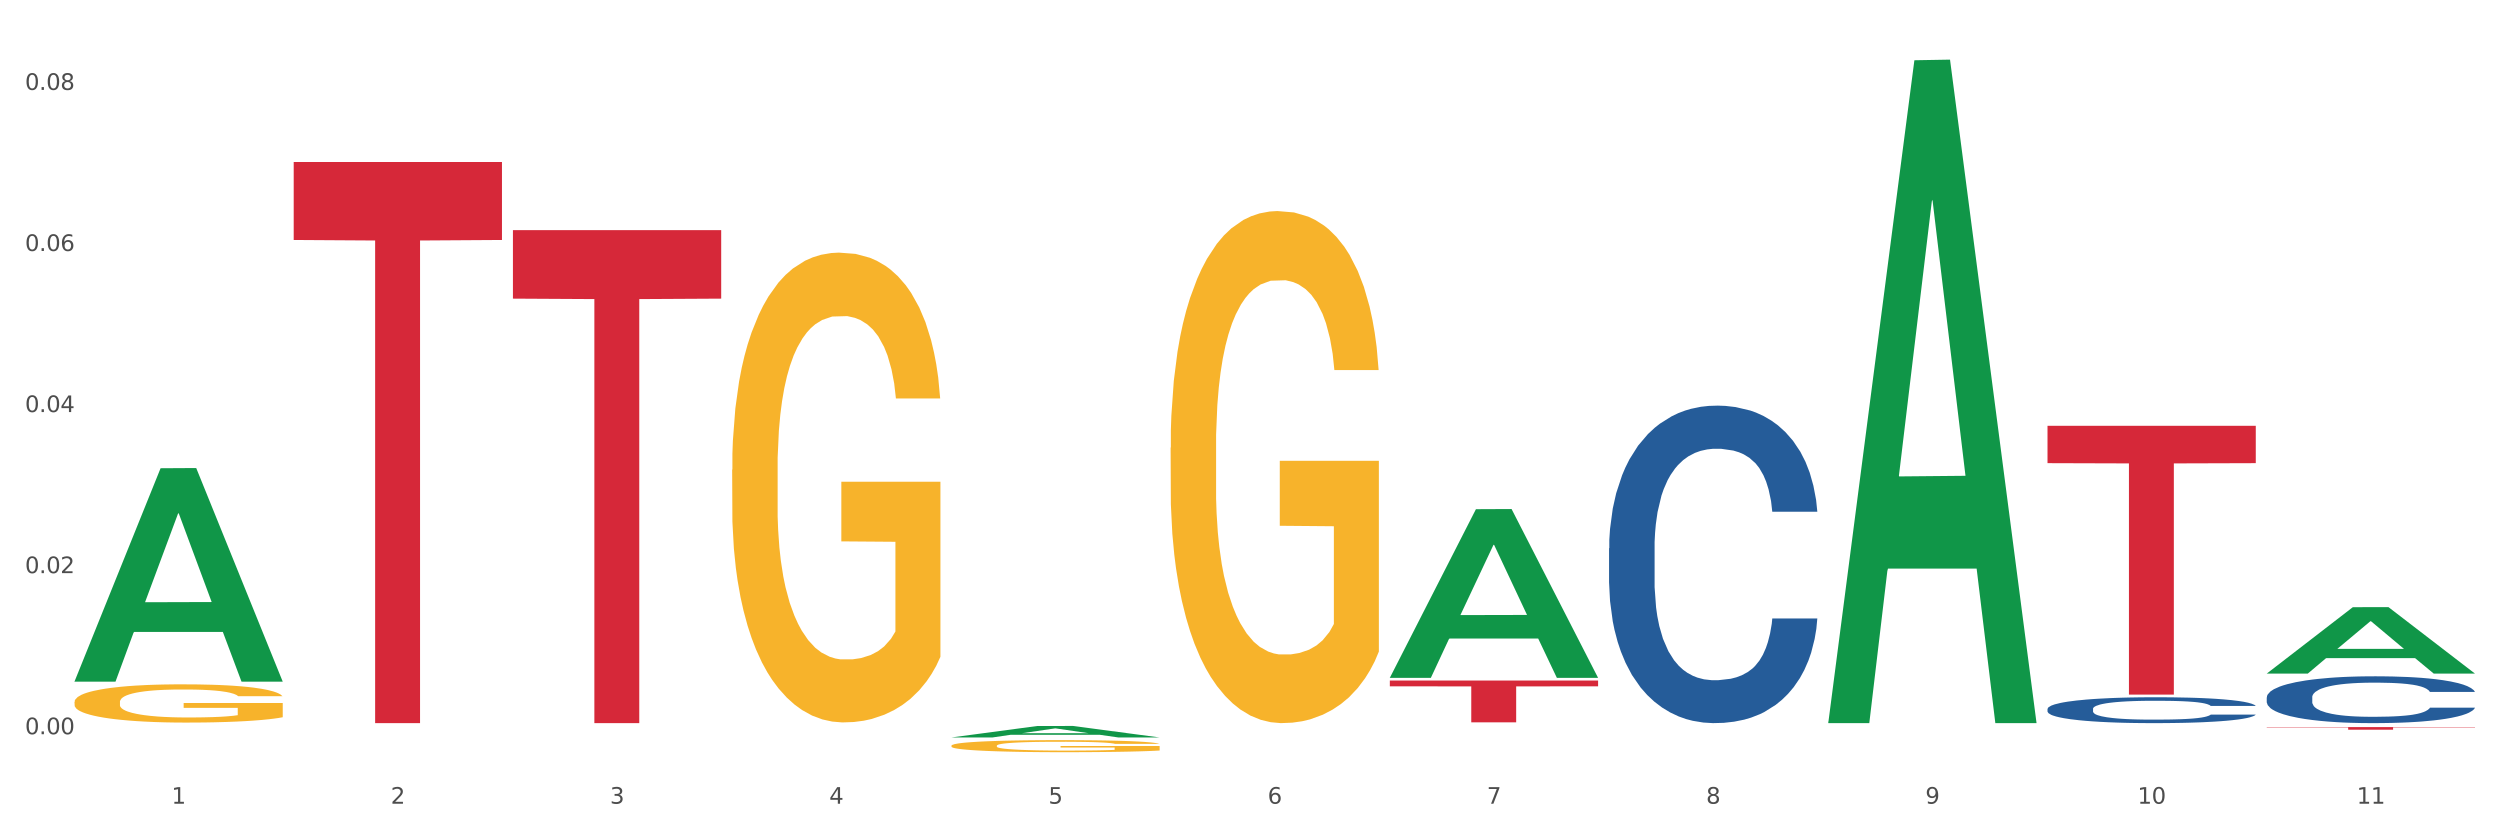 <?xml version="1.0" encoding="utf-8" standalone="no"?>
<!DOCTYPE svg PUBLIC "-//W3C//DTD SVG 1.1//EN"
  "http://www.w3.org/Graphics/SVG/1.1/DTD/svg11.dtd">
<svg xmlns:xlink="http://www.w3.org/1999/xlink" width="1080pt" height="360pt" viewBox="0 0 1080 360" xmlns="http://www.w3.org/2000/svg" version="1.1">
 <rect x="0" y="0" width="1080" height="360" fill="#333333" stroke="none"/>
 <defs>
  <style type="text/css">*{stroke-linejoin: round; stroke-linecap: butt}</style>
 </defs>
 <g id="figure_1">
  <g id="patch_1">
   <path d="M 0 360 
L 1080 360 
L 1080 0 
L 0 0 
z
" style="fill: #ffffff; stroke: #ffffff; stroke-linejoin: miter"/>
  </g>
  <g id="axes_1">
   <g id="matplotlib.axis_1">
    <g id="xtick_1">
     <g id="text_1">
      <!-- 1 -->
      <g style="fill: #4d4d4d" transform="translate(74.106 347.204) scale(0.096 -0.096)">
       <defs>
        <path id="DejaVuSans-31" d="M 794 531 
L 1825 531 
L 1825 4091 
L 703 3866 
L 703 4441 
L 1819 4666 
L 2450 4666 
L 2450 531 
L 3481 531 
L 3481 0 
L 794 0 
L 794 531 
z
" transform="scale(0.016)"/>
       </defs>
       <use xlink:href="#DejaVuSans-31"/>
      </g>
     </g>
    </g>
    <g id="xtick_2">
     <g id="text_2">
      <!-- 2 -->
      <g style="fill: #4d4d4d" transform="translate(168.812 347.204) scale(0.096 -0.096)">
       <defs>
        <path id="DejaVuSans-32" d="M 1228 531 
L 3431 531 
L 3431 0 
L 469 0 
L 469 531 
Q 828 903 1448 1529 
Q 2069 2156 2228 2338 
Q 2531 2678 2651 2914 
Q 2772 3150 2772 3378 
Q 2772 3750 2511 3984 
Q 2250 4219 1831 4219 
Q 1534 4219 1204 4116 
Q 875 4013 500 3803 
L 500 4441 
Q 881 4594 1212 4672 
Q 1544 4750 1819 4750 
Q 2544 4750 2975 4387 
Q 3406 4025 3406 3419 
Q 3406 3131 3298 2873 
Q 3191 2616 2906 2266 
Q 2828 2175 2409 1742 
Q 1991 1309 1228 531 
z
" transform="scale(0.016)"/>
       </defs>
       <use xlink:href="#DejaVuSans-32"/>
      </g>
     </g>
    </g>
    <g id="xtick_3">
     <g id="text_3">
      <!-- 3 -->
      <g style="fill: #4d4d4d" transform="translate(263.517 347.204) scale(0.096 -0.096)">
       <defs>
        <path id="DejaVuSans-33" d="M 2597 2516 
Q 3050 2419 3304 2112 
Q 3559 1806 3559 1356 
Q 3559 666 3084 287 
Q 2609 -91 1734 -91 
Q 1441 -91 1130 -33 
Q 819 25 488 141 
L 488 750 
Q 750 597 1062 519 
Q 1375 441 1716 441 
Q 2309 441 2620 675 
Q 2931 909 2931 1356 
Q 2931 1769 2642 2001 
Q 2353 2234 1838 2234 
L 1294 2234 
L 1294 2753 
L 1863 2753 
Q 2328 2753 2575 2939 
Q 2822 3125 2822 3475 
Q 2822 3834 2567 4026 
Q 2313 4219 1838 4219 
Q 1578 4219 1281 4162 
Q 984 4106 628 3988 
L 628 4550 
Q 988 4650 1302 4700 
Q 1616 4750 1894 4750 
Q 2613 4750 3031 4423 
Q 3450 4097 3450 3541 
Q 3450 3153 3228 2886 
Q 3006 2619 2597 2516 
z
" transform="scale(0.016)"/>
       </defs>
       <use xlink:href="#DejaVuSans-33"/>
      </g>
     </g>
    </g>
    <g id="xtick_4">
     <g id="text_4">
      <!-- 4 -->
      <g style="fill: #4d4d4d" transform="translate(358.223 347.204) scale(0.096 -0.096)">
       <defs>
        <path id="DejaVuSans-34" d="M 2419 4116 
L 825 1625 
L 2419 1625 
L 2419 4116 
z
M 2253 4666 
L 3047 4666 
L 3047 1625 
L 3713 1625 
L 3713 1100 
L 3047 1100 
L 3047 0 
L 2419 0 
L 2419 1100 
L 313 1100 
L 313 1709 
L 2253 4666 
z
" transform="scale(0.016)"/>
       </defs>
       <use xlink:href="#DejaVuSans-34"/>
      </g>
     </g>
    </g>
    <g id="xtick_5">
     <g id="text_5">
      <!-- 5 -->
      <g style="fill: #4d4d4d" transform="translate(452.928 347.204) scale(0.096 -0.096)">
       <defs>
        <path id="DejaVuSans-35" d="M 691 4666 
L 3169 4666 
L 3169 4134 
L 1269 4134 
L 1269 2991 
Q 1406 3038 1543 3061 
Q 1681 3084 1819 3084 
Q 2600 3084 3056 2656 
Q 3513 2228 3513 1497 
Q 3513 744 3044 326 
Q 2575 -91 1722 -91 
Q 1428 -91 1123 -41 
Q 819 9 494 109 
L 494 744 
Q 775 591 1075 516 
Q 1375 441 1709 441 
Q 2250 441 2565 725 
Q 2881 1009 2881 1497 
Q 2881 1984 2565 2268 
Q 2250 2553 1709 2553 
Q 1456 2553 1204 2497 
Q 953 2441 691 2322 
L 691 4666 
z
" transform="scale(0.016)"/>
       </defs>
       <use xlink:href="#DejaVuSans-35"/>
      </g>
     </g>
    </g>
    <g id="xtick_6">
     <g id="text_6">
      <!-- 6 -->
      <g style="fill: #4d4d4d" transform="translate(547.634 347.204) scale(0.096 -0.096)">
       <defs>
        <path id="DejaVuSans-36" d="M 2113 2584 
Q 1688 2584 1439 2293 
Q 1191 2003 1191 1497 
Q 1191 994 1439 701 
Q 1688 409 2113 409 
Q 2538 409 2786 701 
Q 3034 994 3034 1497 
Q 3034 2003 2786 2293 
Q 2538 2584 2113 2584 
z
M 3366 4563 
L 3366 3988 
Q 3128 4100 2886 4159 
Q 2644 4219 2406 4219 
Q 1781 4219 1451 3797 
Q 1122 3375 1075 2522 
Q 1259 2794 1537 2939 
Q 1816 3084 2150 3084 
Q 2853 3084 3261 2657 
Q 3669 2231 3669 1497 
Q 3669 778 3244 343 
Q 2819 -91 2113 -91 
Q 1303 -91 875 529 
Q 447 1150 447 2328 
Q 447 3434 972 4092 
Q 1497 4750 2381 4750 
Q 2619 4750 2861 4703 
Q 3103 4656 3366 4563 
z
" transform="scale(0.016)"/>
       </defs>
       <use xlink:href="#DejaVuSans-36"/>
      </g>
     </g>
    </g>
    <g id="xtick_7">
     <g id="text_7">
      <!-- 7 -->
      <g style="fill: #4d4d4d" transform="translate(642.339 347.204) scale(0.096 -0.096)">
       <defs>
        <path id="DejaVuSans-37" d="M 525 4666 
L 3525 4666 
L 3525 4397 
L 1831 0 
L 1172 0 
L 2766 4134 
L 525 4134 
L 525 4666 
z
" transform="scale(0.016)"/>
       </defs>
       <use xlink:href="#DejaVuSans-37"/>
      </g>
     </g>
    </g>
    <g id="xtick_8">
     <g id="text_8">
      <!-- 8 -->
      <g style="fill: #4d4d4d" transform="translate(737.044 347.204) scale(0.096 -0.096)">
       <defs>
        <path id="DejaVuSans-38" d="M 2034 2216 
Q 1584 2216 1326 1975 
Q 1069 1734 1069 1313 
Q 1069 891 1326 650 
Q 1584 409 2034 409 
Q 2484 409 2743 651 
Q 3003 894 3003 1313 
Q 3003 1734 2745 1975 
Q 2488 2216 2034 2216 
z
M 1403 2484 
Q 997 2584 770 2862 
Q 544 3141 544 3541 
Q 544 4100 942 4425 
Q 1341 4750 2034 4750 
Q 2731 4750 3128 4425 
Q 3525 4100 3525 3541 
Q 3525 3141 3298 2862 
Q 3072 2584 2669 2484 
Q 3125 2378 3379 2068 
Q 3634 1759 3634 1313 
Q 3634 634 3220 271 
Q 2806 -91 2034 -91 
Q 1263 -91 848 271 
Q 434 634 434 1313 
Q 434 1759 690 2068 
Q 947 2378 1403 2484 
z
M 1172 3481 
Q 1172 3119 1398 2916 
Q 1625 2713 2034 2713 
Q 2441 2713 2670 2916 
Q 2900 3119 2900 3481 
Q 2900 3844 2670 4047 
Q 2441 4250 2034 4250 
Q 1625 4250 1398 4047 
Q 1172 3844 1172 3481 
z
" transform="scale(0.016)"/>
       </defs>
       <use xlink:href="#DejaVuSans-38"/>
      </g>
     </g>
    </g>
    <g id="xtick_9">
     <g id="text_9">
      <!-- 9 -->
      <g style="fill: #4d4d4d" transform="translate(831.75 347.204) scale(0.096 -0.096)">
       <defs>
        <path id="DejaVuSans-39" d="M 703 97 
L 703 672 
Q 941 559 1184 500 
Q 1428 441 1663 441 
Q 2288 441 2617 861 
Q 2947 1281 2994 2138 
Q 2813 1869 2534 1725 
Q 2256 1581 1919 1581 
Q 1219 1581 811 2004 
Q 403 2428 403 3163 
Q 403 3881 828 4315 
Q 1253 4750 1959 4750 
Q 2769 4750 3195 4129 
Q 3622 3509 3622 2328 
Q 3622 1225 3098 567 
Q 2575 -91 1691 -91 
Q 1453 -91 1209 -44 
Q 966 3 703 97 
z
M 1959 2075 
Q 2384 2075 2632 2365 
Q 2881 2656 2881 3163 
Q 2881 3666 2632 3958 
Q 2384 4250 1959 4250 
Q 1534 4250 1286 3958 
Q 1038 3666 1038 3163 
Q 1038 2656 1286 2365 
Q 1534 2075 1959 2075 
z
" transform="scale(0.016)"/>
       </defs>
       <use xlink:href="#DejaVuSans-39"/>
      </g>
     </g>
    </g>
    <g id="xtick_10">
     <g id="text_10">
      <!-- 10 -->
      <g style="fill: #4d4d4d" transform="translate(923.401 347.204) scale(0.096 -0.096)">
       <defs>
        <path id="DejaVuSans-30" d="M 2034 4250 
Q 1547 4250 1301 3770 
Q 1056 3291 1056 2328 
Q 1056 1369 1301 889 
Q 1547 409 2034 409 
Q 2525 409 2770 889 
Q 3016 1369 3016 2328 
Q 3016 3291 2770 3770 
Q 2525 4250 2034 4250 
z
M 2034 4750 
Q 2819 4750 3233 4129 
Q 3647 3509 3647 2328 
Q 3647 1150 3233 529 
Q 2819 -91 2034 -91 
Q 1250 -91 836 529 
Q 422 1150 422 2328 
Q 422 3509 836 4129 
Q 1250 4750 2034 4750 
z
" transform="scale(0.016)"/>
       </defs>
       <use xlink:href="#DejaVuSans-31"/>
       <use xlink:href="#DejaVuSans-30" transform="translate(63.623 0)"/>
      </g>
     </g>
    </g>
    <g id="xtick_11">
     <g id="text_11">
      <!-- 11 -->
      <g style="fill: #4d4d4d" transform="translate(1018.107 347.204) scale(0.096 -0.096)">
       <use xlink:href="#DejaVuSans-31"/>
       <use xlink:href="#DejaVuSans-31" transform="translate(63.623 0)"/>
      </g>
     </g>
    </g>
    <g id="xtick_12"/>
    <g id="xtick_13"/>
    <g id="xtick_14"/>
    <g id="xtick_15"/>
    <g id="xtick_16"/>
    <g id="xtick_17"/>
    <g id="xtick_18"/>
    <g id="xtick_19"/>
    <g id="xtick_20"/>
    <g id="xtick_21"/>
   </g>
   <g id="matplotlib.axis_2">
    <g id="ytick_1">
     <g id="text_12">
      <!-- 0.00 -->
      <g style="fill: #4d4d4d" transform="translate(10.8 317.19) scale(0.096 -0.096)">
       <defs>
        <path id="DejaVuSans-2e" d="M 684 794 
L 1344 794 
L 1344 0 
L 684 0 
L 684 794 
z
" transform="scale(0.016)"/>
       </defs>
       <use xlink:href="#DejaVuSans-30"/>
       <use xlink:href="#DejaVuSans-2e" transform="translate(63.623 0)"/>
       <use xlink:href="#DejaVuSans-30" transform="translate(95.41 0)"/>
       <use xlink:href="#DejaVuSans-30" transform="translate(159.033 0)"/>
      </g>
     </g>
    </g>
    <g id="ytick_2">
     <g id="text_13">
      <!-- 0.02 -->
      <g style="fill: #4d4d4d" transform="translate(10.8 247.602) scale(0.096 -0.096)">
       <use xlink:href="#DejaVuSans-30"/>
       <use xlink:href="#DejaVuSans-2e" transform="translate(63.623 0)"/>
       <use xlink:href="#DejaVuSans-30" transform="translate(95.41 0)"/>
       <use xlink:href="#DejaVuSans-32" transform="translate(159.033 0)"/>
      </g>
     </g>
    </g>
    <g id="ytick_3">
     <g id="text_14">
      <!-- 0.04 -->
      <g style="fill: #4d4d4d" transform="translate(10.8 178.014) scale(0.096 -0.096)">
       <use xlink:href="#DejaVuSans-30"/>
       <use xlink:href="#DejaVuSans-2e" transform="translate(63.623 0)"/>
       <use xlink:href="#DejaVuSans-30" transform="translate(95.41 0)"/>
       <use xlink:href="#DejaVuSans-34" transform="translate(159.033 0)"/>
      </g>
     </g>
    </g>
    <g id="ytick_4">
     <g id="text_15">
      <!-- 0.06 -->
      <g style="fill: #4d4d4d" transform="translate(10.8 108.425) scale(0.096 -0.096)">
       <use xlink:href="#DejaVuSans-30"/>
       <use xlink:href="#DejaVuSans-2e" transform="translate(63.623 0)"/>
       <use xlink:href="#DejaVuSans-30" transform="translate(95.41 0)"/>
       <use xlink:href="#DejaVuSans-36" transform="translate(159.033 0)"/>
      </g>
     </g>
    </g>
    <g id="ytick_5">
     <g id="text_16">
      <!-- 0.08 -->
      <g style="fill: #4d4d4d" transform="translate(10.8 38.837) scale(0.096 -0.096)">
       <use xlink:href="#DejaVuSans-30"/>
       <use xlink:href="#DejaVuSans-2e" transform="translate(63.623 0)"/>
       <use xlink:href="#DejaVuSans-30" transform="translate(95.41 0)"/>
       <use xlink:href="#DejaVuSans-38" transform="translate(159.033 0)"/>
      </g>
     </g>
    </g>
    <g id="ytick_6"/>
    <g id="ytick_7"/>
    <g id="ytick_8"/>
    <g id="ytick_9"/>
   </g>
   <g id="PolyCollection_1">
    <path d="M 32.175 294.307 
L 32.268 294.221 
L 69.369 202.279 
L 84.766 202.192 
L 122.145 294.481 
L 104.337 294.481 
L 96.267 272.99 
L 57.96 272.99 
L 57.682 273.337 
L 49.891 294.481 
L 32.175 294.481 
L 32.175 294.307 
L 62.783 260.165 
L 91.444 260.078 
L 77.253 221.863 
L 77.067 221.69 
L 76.882 221.95 
L 62.691 260.078 
L 62.783 260.165 
L 32.175 294.307 
z
" clip-path="url(#p272ed76f17)" style="fill: #109648"/>
    <path d="M 410.997 322.147 
L 411.103 322.142 
L 411.103 321.97 
L 411.316 321.823 
L 412.378 321.466 
L 413.971 321.171 
L 415.14 321.014 
L 416.308 320.885 
L 417.689 320.757 
L 419.388 320.624 
L 422.469 320.429 
L 424.381 320.329 
L 426.718 320.224 
L 430.967 320.072 
L 434.047 319.986 
L 437.234 319.915 
L 442.439 319.829 
L 445.838 319.791 
L 449.449 319.762 
L 453.804 319.743 
L 457.097 319.739 
L 464.32 319.753 
L 470.481 319.796 
L 473.456 319.829 
L 477.28 319.886 
L 479.298 319.924 
L 482.591 320 
L 485.99 320.1 
L 488.327 320.186 
L 491.832 320.348 
L 494.488 320.51 
L 496.931 320.709 
L 498.205 320.847 
L 499.161 320.976 
L 500.011 321.123 
L 500.861 321.357 
L 481.741 321.357 
L 480.997 321.19 
L 479.829 321.033 
L 478.129 320.881 
L 476.642 320.786 
L 474.093 320.667 
L 471.756 320.59 
L 469.313 320.533 
L 466.339 320.486 
L 464.002 320.462 
L 460.709 320.443 
L 454.229 320.448 
L 449.874 320.486 
L 446.9 320.533 
L 444.988 320.576 
L 443.288 320.624 
L 441.376 320.69 
L 439.146 320.79 
L 437.552 320.881 
L 435.959 320.995 
L 434.684 321.109 
L 433.516 321.242 
L 432.56 321.385 
L 431.816 321.533 
L 431.179 321.714 
L 430.648 322.013 
L 430.648 322.665 
L 430.86 322.813 
L 431.392 323.008 
L 432.029 323.155 
L 433.091 323.332 
L 434.047 323.45 
L 435.853 323.622 
L 437.871 323.765 
L 439.464 323.855 
L 441.058 323.931 
L 443.82 324.036 
L 446.9 324.121 
L 449.556 324.174 
L 453.167 324.221 
L 455.61 324.24 
L 457.735 324.25 
L 462.94 324.25 
L 466.657 324.236 
L 470.8 324.202 
L 473.987 324.16 
L 476.642 324.107 
L 479.616 324.022 
L 481.528 323.941 
L 481.528 322.946 
L 458.16 322.941 
L 458.16 322.28 
L 500.967 322.28 
L 500.967 324.221 
L 499.161 324.321 
L 497.143 324.412 
L 495.019 324.493 
L 491.832 324.593 
L 488.008 324.688 
L 484.609 324.754 
L 480.997 324.811 
L 476.748 324.864 
L 471.225 324.911 
L 467.826 324.93 
L 463.577 324.945 
L 458.584 324.95 
L 454.229 324.94 
L 449.98 324.916 
L 445.519 324.873 
L 441.164 324.811 
L 437.871 324.75 
L 434.578 324.673 
L 431.073 324.574 
L 428.311 324.478 
L 426.187 324.393 
L 423.85 324.283 
L 421.3 324.141 
L 419.388 324.012 
L 417.689 323.879 
L 415.883 323.707 
L 414.608 323.56 
L 413.334 323.374 
L 412.59 323.236 
L 411.74 323.022 
L 411.103 322.722 
L 410.997 322.147 
z
" clip-path="url(#p272ed76f17)" style="fill: #f7b32b"/>
    <path d="M 505.702 193.397 
L 505.809 193.195 
L 505.809 185.922 
L 506.021 179.66 
L 507.083 164.507 
L 508.677 151.982 
L 509.845 145.315 
L 511.014 139.86 
L 512.394 134.405 
L 514.094 128.748 
L 517.174 120.465 
L 519.086 116.223 
L 521.423 111.778 
L 525.672 105.313 
L 528.753 101.677 
L 531.939 98.646 
L 537.144 95.01 
L 540.543 93.393 
L 544.155 92.181 
L 548.51 91.373 
L 551.803 91.171 
L 559.026 91.777 
L 565.187 93.595 
L 568.161 95.01 
L 571.985 97.434 
L 574.003 99.05 
L 577.296 102.283 
L 580.695 106.525 
L 583.032 110.162 
L 586.537 117.031 
L 589.193 123.9 
L 591.636 132.385 
L 592.911 138.244 
L 593.867 143.698 
L 594.717 149.961 
L 595.566 159.861 
L 576.446 159.861 
L 575.703 152.79 
L 574.534 146.123 
L 572.835 139.658 
L 571.348 135.617 
L 568.798 130.567 
L 566.461 127.334 
L 564.018 124.91 
L 561.044 122.89 
L 558.707 121.879 
L 555.414 121.071 
L 548.935 121.273 
L 544.58 122.89 
L 541.606 124.91 
L 539.694 126.728 
L 537.994 128.748 
L 536.082 131.577 
L 533.851 135.819 
L 532.258 139.658 
L 530.665 144.507 
L 529.39 149.355 
L 528.222 155.012 
L 527.266 161.073 
L 526.522 167.336 
L 525.885 175.013 
L 525.354 187.741 
L 525.354 215.419 
L 525.566 221.681 
L 526.097 229.965 
L 526.734 236.227 
L 527.797 243.702 
L 528.753 248.753 
L 530.558 256.026 
L 532.577 262.087 
L 534.17 265.926 
L 535.763 269.158 
L 538.525 273.603 
L 541.606 277.239 
L 544.261 279.461 
L 547.873 281.482 
L 550.316 282.29 
L 552.44 282.694 
L 557.645 282.694 
L 561.363 282.088 
L 565.505 280.674 
L 568.692 278.855 
L 571.348 276.633 
L 574.322 272.997 
L 576.234 269.562 
L 576.234 227.338 
L 552.865 227.136 
L 552.865 199.054 
L 595.673 199.054 
L 595.673 281.482 
L 593.867 285.724 
L 591.849 289.563 
L 589.724 292.997 
L 586.537 297.24 
L 582.713 301.281 
L 579.314 304.109 
L 575.703 306.533 
L 571.454 308.756 
L 565.93 310.776 
L 562.531 311.584 
L 558.282 312.19 
L 553.29 312.392 
L 548.935 311.988 
L 544.686 310.978 
L 540.225 309.16 
L 535.87 306.533 
L 532.577 303.907 
L 529.284 300.674 
L 525.778 296.432 
L 523.017 292.391 
L 520.892 288.755 
L 518.555 284.108 
L 516.006 278.047 
L 514.094 272.593 
L 512.394 266.936 
L 510.589 259.663 
L 509.314 253.4 
L 508.039 245.521 
L 507.296 239.662 
L 506.446 230.571 
L 505.809 217.843 
L 505.702 193.397 
z
" clip-path="url(#p272ed76f17)" style="fill: #f7b32b"/>
    <path d="M 979.23 301.25 
L 979.336 301.232 
L 979.336 300.714 
L 979.655 300.012 
L 980.825 298.719 
L 982.314 297.739 
L 984.866 296.594 
L 986.249 296.113 
L 988.057 295.577 
L 991.779 294.709 
L 996.033 293.97 
L 999.01 293.563 
L 1001.244 293.305 
L 1006.242 292.843 
L 1009.114 292.64 
L 1012.091 292.473 
L 1014.644 292.362 
L 1018.898 292.233 
L 1022.301 292.178 
L 1026.236 292.159 
L 1029.532 292.178 
L 1033.893 292.252 
L 1040.273 292.473 
L 1042.719 292.603 
L 1046.016 292.824 
L 1049.419 293.12 
L 1052.184 293.416 
L 1055.375 293.841 
L 1058.672 294.395 
L 1061.862 295.097 
L 1064.095 295.744 
L 1065.903 296.427 
L 1067.498 297.259 
L 1068.668 298.164 
L 1069.2 298.922 
L 1049.738 298.922 
L 1049.207 298.238 
L 1048.143 297.499 
L 1047.08 297 
L 1045.91 296.594 
L 1044.102 296.132 
L 1042.507 295.836 
L 1039.848 295.485 
L 1037.402 295.263 
L 1035.381 295.134 
L 1032.935 295.023 
L 1027.724 294.912 
L 1024.002 294.912 
L 1021.663 294.949 
L 1018.791 295.042 
L 1016.345 295.171 
L 1013.474 295.393 
L 1011.24 295.633 
L 1009.007 295.947 
L 1007.731 296.169 
L 1005.817 296.575 
L 1004.541 296.908 
L 1002.839 297.481 
L 1001.882 297.887 
L 1000.18 298.94 
L 999.436 299.716 
L 999.117 300.252 
L 998.904 300.844 
L 998.904 303.726 
L 999.542 305.02 
L 1000.074 305.574 
L 1000.925 306.202 
L 1002.52 307.015 
L 1004.86 307.81 
L 1007.306 308.382 
L 1009.326 308.734 
L 1011.24 308.992 
L 1013.155 309.195 
L 1015.494 309.38 
L 1017.409 309.491 
L 1020.28 309.602 
L 1023.683 309.657 
L 1026.342 309.657 
L 1031.766 309.565 
L 1034.212 309.473 
L 1036.551 309.343 
L 1039.104 309.14 
L 1041.124 308.918 
L 1042.294 308.752 
L 1044.208 308.401 
L 1045.697 308.031 
L 1046.973 307.606 
L 1047.824 307.237 
L 1048.781 306.683 
L 1049.526 306.054 
L 1049.738 305.722 
L 1069.2 305.722 
L 1068.775 306.387 
L 1068.03 307.034 
L 1066.541 307.902 
L 1065.371 308.401 
L 1063.564 309.011 
L 1061.649 309.528 
L 1058.991 310.101 
L 1056.545 310.526 
L 1053.992 310.895 
L 1051.227 311.228 
L 1046.229 311.69 
L 1044.421 311.819 
L 1040.592 312.041 
L 1037.615 312.17 
L 1033.254 312.3 
L 1028.788 312.374 
L 1024.109 312.392 
L 1019.961 312.355 
L 1015.388 312.244 
L 1012.517 312.133 
L 1009.326 311.967 
L 1005.604 311.708 
L 1002.095 311.394 
L 998.798 311.025 
L 995.714 310.6 
L 992.842 310.119 
L 989.12 309.325 
L 986.355 308.549 
L 984.334 307.828 
L 982.952 307.218 
L 981.569 306.442 
L 980.825 305.906 
L 979.655 304.613 
L 979.23 303.412 
L 979.23 301.25 
z
" clip-path="url(#p272ed76f17)" style="fill: #255c99"/>
    <path d="M 884.524 306.235 
L 884.631 306.225 
L 884.631 305.939 
L 884.95 305.551 
L 886.12 304.836 
L 887.608 304.295 
L 890.161 303.662 
L 891.543 303.397 
L 893.351 303.1 
L 897.073 302.621 
L 901.327 302.212 
L 904.305 301.987 
L 906.538 301.845 
L 911.537 301.589 
L 914.408 301.477 
L 917.386 301.385 
L 919.938 301.324 
L 924.192 301.252 
L 927.595 301.222 
L 931.53 301.211 
L 934.827 301.222 
L 939.187 301.262 
L 945.568 301.385 
L 948.014 301.457 
L 951.311 301.579 
L 954.714 301.742 
L 957.479 301.906 
L 960.669 302.141 
L 963.966 302.447 
L 967.157 302.835 
L 969.39 303.192 
L 971.198 303.57 
L 972.793 304.03 
L 973.963 304.53 
L 974.495 304.949 
L 955.033 304.949 
L 954.501 304.571 
L 953.438 304.162 
L 952.374 303.887 
L 951.204 303.662 
L 949.396 303.407 
L 947.801 303.243 
L 945.143 303.049 
L 942.697 302.927 
L 940.676 302.855 
L 938.23 302.794 
L 933.019 302.733 
L 929.297 302.733 
L 926.957 302.753 
L 924.086 302.804 
L 921.64 302.876 
L 918.768 302.998 
L 916.535 303.131 
L 914.302 303.305 
L 913.026 303.427 
L 911.111 303.652 
L 909.835 303.836 
L 908.134 304.152 
L 907.176 304.377 
L 905.475 304.959 
L 904.73 305.388 
L 904.411 305.684 
L 904.199 306.01 
L 904.199 307.603 
L 904.837 308.318 
L 905.368 308.624 
L 906.219 308.972 
L 907.814 309.421 
L 910.154 309.86 
L 912.6 310.176 
L 914.621 310.37 
L 916.535 310.513 
L 918.449 310.626 
L 920.789 310.728 
L 922.703 310.789 
L 925.575 310.85 
L 928.978 310.881 
L 931.636 310.881 
L 937.06 310.83 
L 939.506 310.779 
L 941.846 310.707 
L 944.398 310.595 
L 946.419 310.472 
L 947.589 310.381 
L 949.503 310.187 
L 950.992 309.982 
L 952.268 309.748 
L 953.119 309.543 
L 954.076 309.237 
L 954.82 308.89 
L 955.033 308.706 
L 974.495 308.706 
L 974.069 309.074 
L 973.325 309.431 
L 971.836 309.911 
L 970.666 310.187 
L 968.858 310.524 
L 966.944 310.809 
L 964.285 311.126 
L 961.839 311.361 
L 959.287 311.565 
L 956.522 311.749 
L 951.523 312.004 
L 949.715 312.076 
L 945.887 312.198 
L 942.909 312.27 
L 938.549 312.341 
L 934.082 312.382 
L 929.403 312.392 
L 925.256 312.372 
L 920.683 312.31 
L 917.811 312.249 
L 914.621 312.157 
L 910.899 312.014 
L 907.389 311.841 
L 904.092 311.636 
L 901.008 311.402 
L 898.137 311.136 
L 894.415 310.697 
L 891.65 310.268 
L 889.629 309.87 
L 888.246 309.533 
L 886.864 309.104 
L 886.12 308.808 
L 884.95 308.093 
L 884.524 307.43 
L 884.524 306.235 
z
" clip-path="url(#p272ed76f17)" style="fill: #255c99"/>
    <path d="M 695.113 236.858 
L 695.22 236.732 
L 695.22 233.225 
L 695.539 228.465 
L 696.709 219.696 
L 698.197 213.057 
L 700.75 205.291 
L 702.132 202.034 
L 703.94 198.401 
L 707.662 192.514 
L 711.916 187.503 
L 714.894 184.747 
L 717.127 182.994 
L 722.126 179.862 
L 724.997 178.484 
L 727.975 177.357 
L 730.527 176.605 
L 734.781 175.728 
L 738.184 175.353 
L 742.119 175.227 
L 745.416 175.353 
L 749.776 175.854 
L 756.157 177.357 
L 758.603 178.234 
L 761.9 179.737 
L 765.303 181.741 
L 768.068 183.745 
L 771.258 186.626 
L 774.555 190.384 
L 777.746 195.144 
L 779.979 199.529 
L 781.787 204.163 
L 783.382 209.8 
L 784.552 215.938 
L 785.084 221.074 
L 765.622 221.074 
L 765.09 216.439 
L 764.027 211.429 
L 762.963 208.047 
L 761.793 205.291 
L 759.985 202.159 
L 758.39 200.155 
L 755.732 197.775 
L 753.286 196.272 
L 751.265 195.395 
L 748.819 194.643 
L 743.608 193.892 
L 739.886 193.892 
L 737.546 194.142 
L 734.675 194.769 
L 732.229 195.645 
L 729.357 197.149 
L 727.124 198.777 
L 724.891 200.907 
L 723.615 202.41 
L 721.7 205.166 
L 720.424 207.42 
L 718.723 211.304 
L 717.765 214.059 
L 716.064 221.199 
L 715.319 226.461 
L 715 230.093 
L 714.788 234.102 
L 714.788 253.643 
L 715.426 262.412 
L 715.958 266.169 
L 716.808 270.428 
L 718.404 275.94 
L 720.743 281.326 
L 723.189 285.21 
L 725.21 287.59 
L 727.124 289.343 
L 729.038 290.721 
L 731.378 291.974 
L 733.292 292.726 
L 736.164 293.477 
L 739.567 293.853 
L 742.225 293.853 
L 747.649 293.227 
L 750.095 292.6 
L 752.435 291.723 
L 754.987 290.346 
L 757.008 288.842 
L 758.178 287.715 
L 760.092 285.335 
L 761.581 282.83 
L 762.857 279.949 
L 763.708 277.443 
L 764.665 273.685 
L 765.409 269.426 
L 765.622 267.172 
L 785.084 267.172 
L 784.658 271.681 
L 783.914 276.065 
L 782.425 281.953 
L 781.255 285.335 
L 779.447 289.469 
L 777.533 292.976 
L 774.874 296.859 
L 772.428 299.74 
L 769.876 302.246 
L 767.111 304.5 
L 762.112 307.632 
L 760.305 308.509 
L 756.476 310.012 
L 753.498 310.889 
L 749.138 311.766 
L 744.671 312.267 
L 739.992 312.392 
L 735.845 312.142 
L 731.272 311.39 
L 728.4 310.638 
L 725.21 309.511 
L 721.488 307.757 
L 717.978 305.628 
L 714.681 303.122 
L 711.597 300.241 
L 708.726 296.985 
L 705.004 291.598 
L 702.239 286.337 
L 700.218 281.452 
L 698.836 277.318 
L 697.453 272.057 
L 696.709 268.424 
L 695.539 259.656 
L 695.113 251.513 
L 695.113 236.858 
z
" clip-path="url(#p272ed76f17)" style="fill: #255c99"/>
    <path d="M 126.88 69.98 
L 216.851 69.98 
L 216.851 103.667 
L 181.46 103.895 
L 181.46 312.392 
L 162.058 312.392 
L 162.058 103.895 
L 126.88 103.667 
L 126.88 70.207 
L 126.88 69.98 
z
" clip-path="url(#p272ed76f17)" style="fill: #d62839"/>
    <path d="M 221.586 99.411 
L 311.556 99.411 
L 311.556 129.008 
L 276.165 129.208 
L 276.165 312.392 
L 256.764 312.392 
L 256.764 129.208 
L 221.586 129.008 
L 221.586 99.611 
L 221.586 99.411 
z
" clip-path="url(#p272ed76f17)" style="fill: #d62839"/>
    <path d="M 600.408 293.992 
L 690.378 293.992 
L 690.378 296.5 
L 654.987 296.517 
L 654.987 312.036 
L 635.586 312.036 
L 635.586 296.517 
L 600.408 296.5 
L 600.408 294.009 
L 600.408 293.992 
z
" clip-path="url(#p272ed76f17)" style="fill: #d62839"/>
    <path d="M 884.524 183.946 
L 974.495 183.946 
L 974.495 200.082 
L 939.103 200.191 
L 939.103 300.06 
L 919.702 300.06 
L 919.702 200.191 
L 884.524 200.082 
L 884.524 184.055 
L 884.524 183.946 
z
" clip-path="url(#p272ed76f17)" style="fill: #d62839"/>
    <path d="M 979.23 314.104 
L 1069.2 314.104 
L 1069.2 314.261 
L 1033.809 314.262 
L 1033.809 315.235 
L 1014.408 315.235 
L 1014.408 314.262 
L 979.23 314.261 
L 979.23 314.105 
L 979.23 314.104 
z
" clip-path="url(#p272ed76f17)" style="fill: #d62839"/>
    <path d="M 316.291 202.917 
L 316.398 202.732 
L 316.398 196.059 
L 316.61 190.313 
L 317.672 176.411 
L 319.266 164.919 
L 320.434 158.802 
L 321.603 153.798 
L 322.983 148.793 
L 324.683 143.603 
L 327.763 136.003 
L 329.675 132.111 
L 332.012 128.033 
L 336.261 122.102 
L 339.342 118.765 
L 342.528 115.985 
L 347.733 112.649 
L 351.132 111.166 
L 354.744 110.054 
L 359.099 109.312 
L 362.392 109.127 
L 369.615 109.683 
L 375.776 111.351 
L 378.75 112.649 
L 382.574 114.873 
L 384.592 116.356 
L 387.885 119.321 
L 391.284 123.214 
L 393.621 126.55 
L 397.127 132.852 
L 399.782 139.154 
L 402.225 146.939 
L 403.5 152.315 
L 404.456 157.319 
L 405.306 163.065 
L 406.155 172.148 
L 387.035 172.148 
L 386.292 165.66 
L 385.123 159.544 
L 383.424 153.612 
L 381.937 149.905 
L 379.387 145.271 
L 377.051 142.306 
L 374.607 140.081 
L 371.633 138.228 
L 369.296 137.301 
L 366.003 136.56 
L 359.524 136.745 
L 355.169 138.228 
L 352.195 140.081 
L 350.283 141.749 
L 348.583 143.603 
L 346.671 146.198 
L 344.44 150.091 
L 342.847 153.612 
L 341.254 158.061 
L 339.979 162.509 
L 338.811 167.699 
L 337.855 173.26 
L 337.111 179.006 
L 336.474 186.05 
L 335.943 197.727 
L 335.943 223.121 
L 336.155 228.867 
L 336.686 236.467 
L 337.323 242.213 
L 338.386 249.071 
L 339.342 253.705 
L 341.147 260.377 
L 343.166 265.938 
L 344.759 269.46 
L 346.352 272.426 
L 349.114 276.503 
L 352.195 279.84 
L 354.85 281.879 
L 358.462 283.732 
L 360.905 284.474 
L 363.029 284.844 
L 368.234 284.844 
L 371.952 284.288 
L 376.095 282.991 
L 379.281 281.323 
L 381.937 279.284 
L 384.911 275.947 
L 386.823 272.796 
L 386.823 234.057 
L 363.454 233.872 
L 363.454 208.107 
L 406.262 208.107 
L 406.262 283.732 
L 404.456 287.625 
L 402.438 291.147 
L 400.313 294.298 
L 397.127 298.19 
L 393.303 301.897 
L 389.903 304.492 
L 386.292 306.717 
L 382.043 308.755 
L 376.519 310.609 
L 373.12 311.35 
L 368.871 311.906 
L 363.879 312.092 
L 359.524 311.721 
L 355.275 310.794 
L 350.814 309.126 
L 346.459 306.717 
L 343.166 304.307 
L 339.873 301.341 
L 336.367 297.449 
L 333.606 293.742 
L 331.481 290.405 
L 329.144 286.142 
L 326.595 280.581 
L 324.683 275.577 
L 322.983 270.387 
L 321.178 263.714 
L 319.903 257.968 
L 318.628 250.739 
L 317.885 245.364 
L 317.035 237.023 
L 316.398 225.345 
L 316.291 202.917 
z
" clip-path="url(#p272ed76f17)" style="fill: #f7b32b"/>
    <path d="M 32.175 303.268 
L 32.281 303.253 
L 32.281 302.71 
L 32.494 302.242 
L 33.556 301.11 
L 35.149 300.174 
L 36.318 299.676 
L 37.486 299.269 
L 38.867 298.861 
L 40.567 298.439 
L 43.647 297.82 
L 45.559 297.503 
L 47.896 297.171 
L 52.145 296.688 
L 55.225 296.417 
L 58.412 296.19 
L 63.617 295.919 
L 67.016 295.798 
L 70.627 295.707 
L 74.983 295.647 
L 78.275 295.632 
L 85.499 295.677 
L 91.659 295.813 
L 94.634 295.919 
L 98.458 296.1 
L 100.476 296.22 
L 103.769 296.462 
L 107.168 296.779 
L 109.505 297.05 
L 113.01 297.563 
L 115.666 298.077 
L 118.109 298.71 
L 119.383 299.148 
L 120.339 299.555 
L 121.189 300.023 
L 122.039 300.763 
L 102.919 300.763 
L 102.175 300.235 
L 101.007 299.737 
L 99.307 299.254 
L 97.82 298.952 
L 95.271 298.575 
L 92.934 298.333 
L 90.491 298.152 
L 87.517 298.001 
L 85.18 297.926 
L 81.887 297.865 
L 75.407 297.88 
L 71.052 298.001 
L 68.078 298.152 
L 66.166 298.288 
L 64.467 298.439 
L 62.555 298.65 
L 60.324 298.967 
L 58.731 299.254 
L 57.137 299.616 
L 55.863 299.978 
L 54.694 300.401 
L 53.738 300.853 
L 52.995 301.321 
L 52.357 301.895 
L 51.826 302.845 
L 51.826 304.913 
L 52.039 305.381 
L 52.57 305.999 
L 53.207 306.467 
L 54.269 307.026 
L 55.225 307.403 
L 57.031 307.946 
L 59.049 308.399 
L 60.643 308.686 
L 62.236 308.927 
L 64.998 309.259 
L 68.078 309.531 
L 70.734 309.697 
L 74.345 309.848 
L 76.788 309.908 
L 78.913 309.938 
L 84.118 309.938 
L 87.835 309.893 
L 91.978 309.787 
L 95.165 309.651 
L 97.82 309.485 
L 100.795 309.214 
L 102.707 308.957 
L 102.707 305.803 
L 79.338 305.788 
L 79.338 303.69 
L 122.145 303.69 
L 122.145 309.848 
L 120.339 310.164 
L 118.321 310.451 
L 116.197 310.708 
L 113.01 311.025 
L 109.186 311.326 
L 105.787 311.538 
L 102.175 311.719 
L 97.927 311.885 
L 92.403 312.036 
L 89.004 312.096 
L 84.755 312.141 
L 79.763 312.156 
L 75.407 312.126 
L 71.159 312.051 
L 66.697 311.915 
L 62.342 311.719 
L 59.049 311.523 
L 55.756 311.281 
L 52.251 310.964 
L 49.489 310.662 
L 47.365 310.391 
L 45.028 310.044 
L 42.479 309.591 
L 40.567 309.184 
L 38.867 308.761 
L 37.061 308.218 
L 35.787 307.75 
L 34.512 307.161 
L 33.768 306.724 
L 32.919 306.045 
L 32.281 305.094 
L 32.175 303.268 
z
" clip-path="url(#p272ed76f17)" style="fill: #f7b32b"/>
    <path d="M 979.23 290.954 
L 979.323 290.927 
L 1016.424 262.303 
L 1031.821 262.276 
L 1069.2 291.008 
L 1051.391 291.008 
L 1043.322 284.317 
L 1005.015 284.317 
L 1004.737 284.425 
L 996.946 291.008 
L 979.23 291.008 
L 979.23 290.954 
L 1009.838 280.324 
L 1038.499 280.297 
L 1024.308 268.4 
L 1024.122 268.346 
L 1023.937 268.427 
L 1009.745 280.297 
L 1009.838 280.324 
L 979.23 290.954 
z
" clip-path="url(#p272ed76f17)" style="fill: #109648"/>
    <path d="M 410.997 318.578 
L 411.09 318.573 
L 448.191 313.62 
L 463.588 313.616 
L 500.967 318.587 
L 483.159 318.587 
L 475.089 317.43 
L 436.782 317.43 
L 436.504 317.448 
L 428.713 318.587 
L 410.997 318.587 
L 410.997 318.578 
L 441.605 316.739 
L 470.266 316.734 
L 456.075 314.675 
L 455.889 314.666 
L 455.704 314.68 
L 441.513 316.734 
L 441.605 316.739 
L 410.997 318.578 
z
" clip-path="url(#p272ed76f17)" style="fill: #109648"/>
    <path d="M 600.408 292.704 
L 600.501 292.636 
L 637.602 219.969 
L 652.999 219.9 
L 690.378 292.841 
L 672.57 292.841 
L 664.5 275.856 
L 626.193 275.856 
L 625.915 276.13 
L 618.124 292.841 
L 600.408 292.841 
L 600.408 292.704 
L 631.016 265.719 
L 659.677 265.651 
L 645.486 235.447 
L 645.3 235.31 
L 645.115 235.516 
L 630.924 265.651 
L 631.016 265.719 
L 600.408 292.704 
z
" clip-path="url(#p272ed76f17)" style="fill: #109648"/>
    <path d="M 789.819 311.854 
L 789.912 311.585 
L 827.013 26.029 
L 842.41 25.759 
L 879.789 312.392 
L 861.981 312.392 
L 853.911 245.646 
L 815.604 245.646 
L 815.326 246.722 
L 807.535 312.392 
L 789.819 312.392 
L 789.819 311.854 
L 820.427 205.813 
L 849.088 205.544 
L 834.897 86.854 
L 834.711 86.316 
L 834.526 87.123 
L 820.335 205.544 
L 820.427 205.813 
L 789.819 311.854 
z
" clip-path="url(#p272ed76f17)" style="fill: #109648"/>
   </g>
  </g>
 </g>
 <defs>
  <clipPath id="p272ed76f17">
   <rect x="32.175" y="10.8" width="1037.025" height="329.109"/>
  </clipPath>
 </defs>
</svg>
